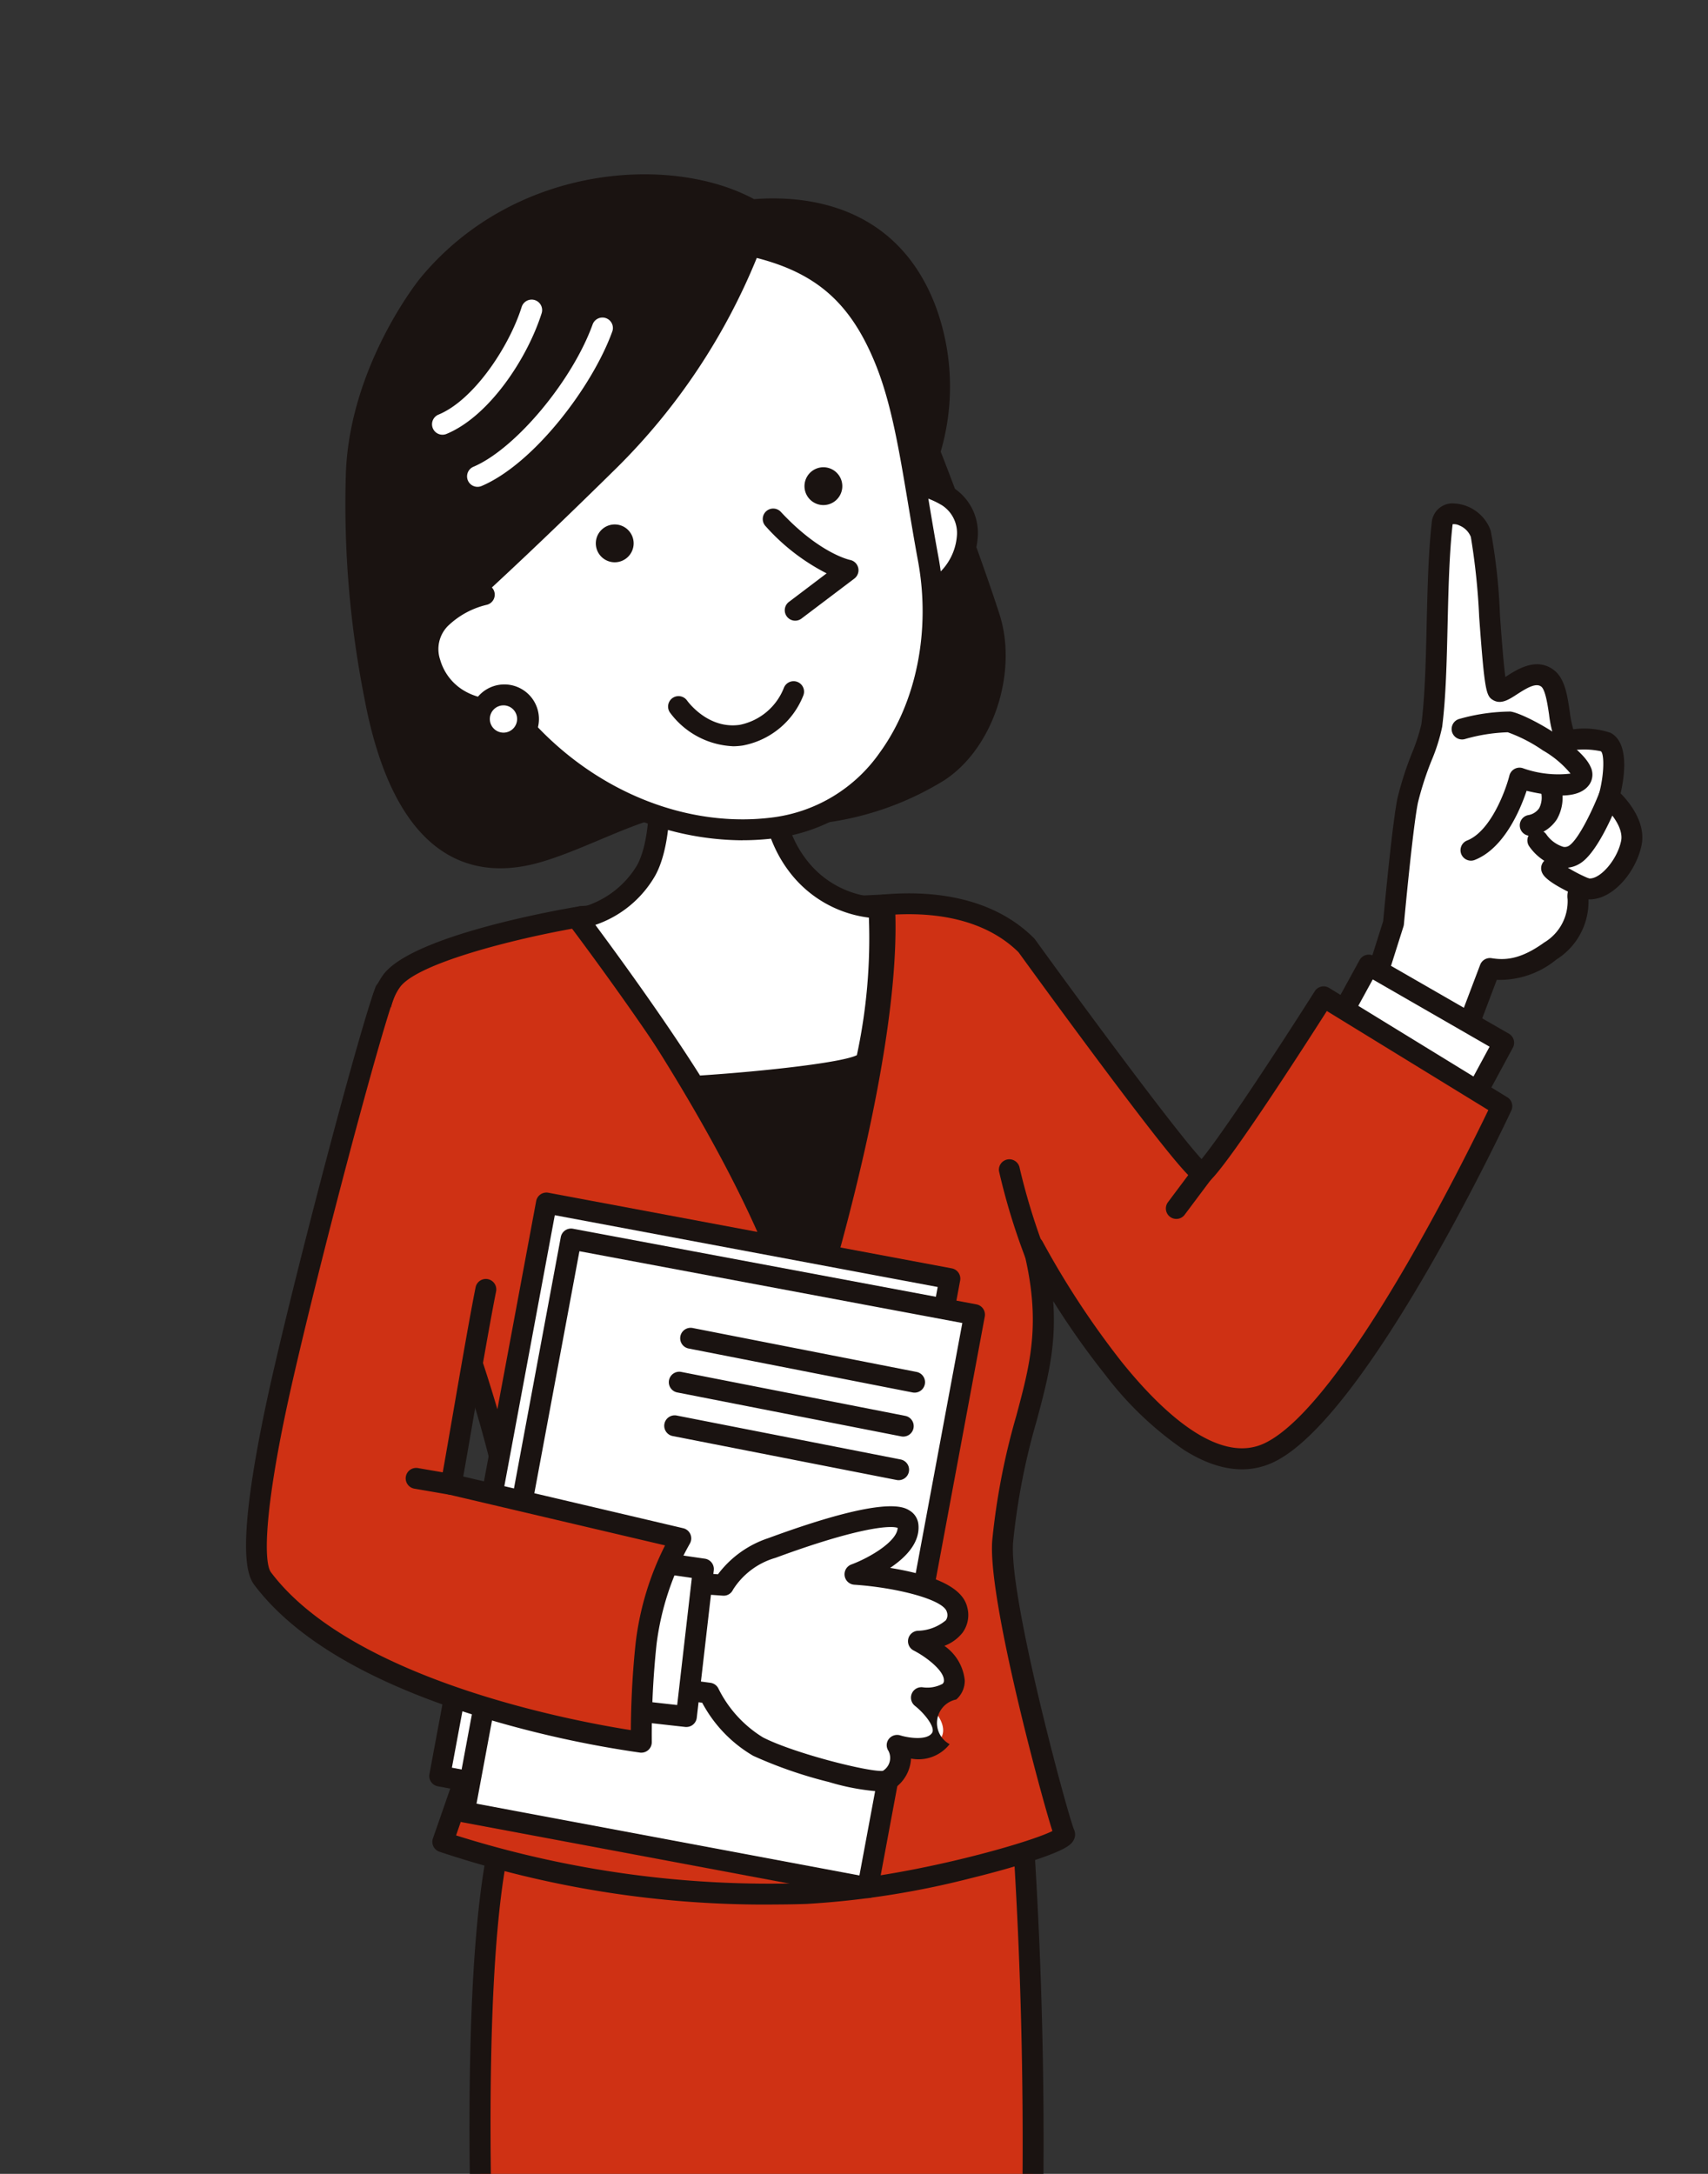 <svg xmlns="http://www.w3.org/2000/svg" xmlns:xlink="http://www.w3.org/1999/xlink" width="154" height="196" viewBox="0 0 154 196">
  <rect x="0" y="0" width="154" height="196" fill="#333333" stroke="none"/>
  <defs>
    <clipPath id="clip-path">
      <rect id="長方形_324" data-name="長方形 324" width="154" height="196" transform="translate(178 5150.094)" fill="#fff" stroke="#707070" stroke-width="1"/>
    </clipPath>
    <clipPath id="clip-path-2">
      <rect id="長方形_323" data-name="長方形 323" width="125.897" height="197.886" fill="none"/>
    </clipPath>
  </defs>
  <g id="マスクグループ_46" data-name="マスクグループ 46" transform="translate(-178 -5150.094)" clip-path="url(#clip-path)">
    <g id="グループ_326" data-name="グループ 326" transform="translate(200.183 5165.81)">
      <g id="グループ_326-2" data-name="グループ 326" transform="translate(0 0)" clip-path="url(#clip-path-2)">
        <path id="パス_913941" data-name="パス 913941" d="M616.291,223.686s.8-8.753,1.286-11.088,2-5.441,2.169-6.75c.643-5.062.321-12.7.932-18.176.192-1.721,2.962-.8,3.487.9.658,2.13.987,13.828,1.58,14.173s2.811-2.4,4.444-1.145c1.41,1.08.753,5.723,2.172,5.543a8.244,8.244,0,0,1,3.06.192c1.439.763.305,4.934.305,4.934s2.452,2.058,2.011,4.181-2.4,4.448-4.1,4.1.8,2.733-3.209,5.631c-2.55,1.842-4.259,1.768-5.445,1.579l-3.393,8.947-8.276-3.616Z" transform="translate(-512.835 -156.157)" fill="#fff"/>
        <path id="パス_913942" data-name="パス 913942" d="M616.785,232.84a.941.941,0,0,1-.377-.079l-8.276-3.616A.942.942,0,0,1,607.61,228l2.942-9.3c.1-1.033.825-8.842,1.292-11.092a29.588,29.588,0,0,1,1.308-4.07,16.841,16.841,0,0,0,.849-2.606c.322-2.536.4-5.693.476-9.036.074-3.147.151-6.4.455-9.125a1.879,1.879,0,0,1,1.756-1.746,3.7,3.7,0,0,1,3.568,2.473,52.762,52.762,0,0,1,.832,7.664c.137,1.862.313,4.252.484,5.513l.019-.012c1.043-.678,2.788-1.812,4.362-.607.983.753,1.206,2.259,1.421,3.715a10.282,10.282,0,0,0,.32,1.617,7.508,7.508,0,0,1,3.359.318c1.706.9,1.26,3.942.911,5.461.788.8,2.306,2.654,1.887,4.678-.5,2.415-2.576,4.881-4.678,4.881l-.106,0c0,.012,0,.023,0,.034a6.168,6.168,0,0,1-2.891,5.386,8.032,8.032,0,0,1-5.375,1.833l-3.134,8.264a.942.942,0,0,1-.881.608m-7.122-5.082,6.593,2.88,3.042-8.022a.943.943,0,0,1,1.029-.6c1.187.189,2.584.149,4.745-1.412a4.332,4.332,0,0,0,2.111-3.913,1.956,1.956,0,0,1,.561-1.643,1.49,1.49,0,0,1,1.279-.234c1,.209,2.62-1.616,2.983-3.364.266-1.283-1.17-2.828-1.695-3.268a.942.942,0,0,1-.3-.969c.515-1.9.467-3.694.163-3.855a7.327,7.327,0,0,0-2.517-.087c-.385.044-1.286-.006-1.747-1.307a10.864,10.864,0,0,1-.4-1.929c-.122-.825-.327-2.207-.7-2.5-.478-.367-1.275.1-2.19.691-.741.481-1.44.936-2.154.521-.643-.374-.767-.862-1.254-7.463a60.872,60.872,0,0,0-.753-7.246,1.858,1.858,0,0,0-1.032-1.034,1.092,1.092,0,0,0-.605-.113.425.425,0,0,0-.014.073c-.295,2.642-.37,5.854-.444,8.961-.08,3.393-.156,6.6-.49,9.229a16.394,16.394,0,0,1-.953,3.03,28.289,28.289,0,0,0-1.228,3.792c-.468,2.256-1.262,10.9-1.27,10.983a.951.951,0,0,1-.04.2Zm1.819-8.877h0Z" transform="translate(-508.026 -151.352)" fill="#1a1311"/>
        <path id="パス_913943" data-name="パス 913943" d="M665.223,308.973a.942.942,0,0,1-.346-1.819c2.127-.84,3.472-4.51,3.81-5.854a.943.943,0,0,1,1.188-.672,9.485,9.485,0,0,0,4.324.495,9.047,9.047,0,0,0-2.493-2.091,13.632,13.632,0,0,0-3.168-1.634,15.668,15.668,0,0,0-3.878.616.942.942,0,0,1-.481-1.822,17.308,17.308,0,0,1,4.6-.663c1.3.166,6.329,2.959,7.218,4.966a1.583,1.583,0,0,1-.1,1.613c-.62.889-1.937,1.177-4.023.882-.607-.086-1.185-.208-1.637-.316-.563,1.686-2.018,5.185-4.672,6.233a.938.938,0,0,1-.346.066" transform="translate(-554.776 -247.09)" fill="#1a1311"/>
        <path id="パス_913944" data-name="パス 913944" d="M717.334,342.5s-1.588,4.1-2.984,5.138-3.042-.6-3.435-1.194" transform="translate(-594.442 -286.388)" fill="#fff"/>
        <path id="パス_913945" data-name="パス 913945" d="M708.549,344.11a2.769,2.769,0,0,1-.48-.043,4.746,4.746,0,0,1-2.75-1.914.942.942,0,0,1,1.575-1.034,2.905,2.905,0,0,0,1.5,1.093.7.7,0,0,0,.581-.137c.857-.637,2.091-3.235,2.668-4.723a.942.942,0,0,1,1.757.681c-.281.727-1.764,4.41-3.3,5.553a2.571,2.571,0,0,1-1.554.524" transform="translate(-589.634 -281.579)" fill="#1a1311"/>
        <path id="パス_913946" data-name="パス 913946" d="M721.59,383.72s-2.84-1.253-3.091-1.822" transform="translate(-600.784 -319.33)" fill="#fff"/>
        <path id="パス_913947" data-name="パス 913947" d="M716.78,379.854a.939.939,0,0,1-.38-.08c-3.174-1.4-3.463-2.056-3.573-2.3a.942.942,0,0,1,1.674-.858,14.271,14.271,0,0,0,2.66,1.438.942.942,0,0,1-.381,1.8m-2.229-3.145h0" transform="translate(-595.974 -314.521)" fill="#1a1311"/>
        <path id="パス_913948" data-name="パス 913948" d="M593.265,442.522l4.029-7.357,12.162,7-3.269,6.048" transform="translate(-496.067 -363.87)" fill="#fff"/>
        <path id="パス_913949" data-name="パス 913949" d="M601.377,444.348a.943.943,0,0,1-.828-1.39l2.833-5.241-10.533-6.064-3.566,6.513a.942.942,0,1,1-1.652-.9l4.029-7.357a.942.942,0,0,1,1.3-.364l12.162,7a.942.942,0,0,1,.359,1.264l-3.269,6.047a.942.942,0,0,1-.83.494" transform="translate(-491.259 -359.062)" fill="#1a1311"/>
        <path id="パス_913950" data-name="パス 913950" d="M177.556,895.6a418.275,418.275,0,0,1,.654,49.687l-48.87.205s-2.288-40.576,2.4-50.277Z" transform="translate(-107.682 -748.548)" fill="#cf3114"/>
        <path id="パス_913951" data-name="パス 913951" d="M124.487,941.626a.942.942,0,0,1-.941-.889c-.094-1.667-2.247-40.932,2.49-50.74a.947.947,0,0,1,.856-.532l45.819.384a.942.942,0,0,1,.931.863,423.08,423.08,0,0,1,.656,49.813.942.942,0,0,1-.937.9l-48.87.205Zm3.007-50.272c-3.851,9.393-2.4,42.505-2.113,48.384l47.078-.2a425.377,425.377,0,0,0-.628-47.814Z" transform="translate(-102.829 -743.74)" fill="#1a1311"/>
        <path id="パス_913952" data-name="パス 913952" d="M211.832,402.039c-.128.011-8.975.46-13.359.46-2.959,0-13.391.5-13.988.6,4.827,6.746,17.286,25.024,20.09,37.685,0,0,8.027-24.847,7.257-38.742" transform="translate(-154.261 -336.171)" fill="#1a1311"/>
        <path id="パス_913953" data-name="パス 913953" d="M199.769,436.91h-.045a.942.942,0,0,1-.875-.737c-2.743-12.388-14.856-30.24-19.936-37.34a.942.942,0,0,1,.612-1.477c.674-.112,11.219-.611,14.142-.611,4.294,0,12.872-.43,13.291-.457a.925.925,0,0,1,.692.228.936.936,0,0,1,.317.66c.771,13.91-6.971,38.063-7.3,39.084a.942.942,0,0,1-.9.652m-18.351-37.8c5.1,7.239,14.751,21.848,18.4,33.456,2.03-6.881,6.583-23.607,6.3-34.347-2.459.121-8.917.412-12.456.412-2.366,0-9.119.3-12.248.479" transform="translate(-149.454 -331.358)" fill="#1a1311"/>
        <path id="パス_913954" data-name="パス 913954" d="M157.526,409.832s-9,14.191-10.9,15.909c-.626.565-15.892-20.54-15.892-20.54-2.7-2.7-6.95-4.154-12.793-3.656.771,13.895-7.257,38.742-7.257,38.742-2.8-12.661-15.263-30.939-20.09-37.685-3.338.553-15,2.889-17.109,5.825-3.144,4.371.289,14.336,1.677,18.4,4.74,13.893,8.662,22.555,10.444,37.484-.175.675-7.494,21.712-7.494,21.712s13.723,5.273,32.742,4.66c9.25-.3,23.764-4.466,23.313-5.368s-6.059-21.212-5.57-26.453c1.144-12.258,5.523-15.571,2.763-26.512,0,0,12.113,23.057,21.315,18.558,8.2-4.011,20.921-31.218,20.921-31.218Z" transform="translate(-60.373 -335.676)" fill="#cf3114"/>
        <path id="パス_913955" data-name="パス 913955" d="M103.059,486.874A92.643,92.643,0,0,1,73.024,482.1a.942.942,0,0,1-.552-1.189c2.777-7.98,6.905-19.886,7.425-21.489-1.433-11.837-4.216-19.662-7.733-29.553-.849-2.389-1.728-4.858-2.643-7.54l-.03-.088c-1.474-4.319-4.925-14.435-1.519-19.169,2.594-3.6,16.179-5.949,17.72-6.2a.942.942,0,0,1,.92.381c4.729,6.609,15.476,22.43,19.378,34.827,2.09-7.084,6.855-24.606,6.262-35.285a.942.942,0,0,1,.861-.991c5.794-.494,10.475.865,13.539,3.929a.964.964,0,0,1,.1.114c4.886,6.755,12.778,17.4,15.022,19.817,1.94-2.357,6.978-10.042,10.208-15.137a.942.942,0,0,1,1.288-.3l16.072,9.861a.942.942,0,0,1,.361,1.2c-.525,1.123-12.955,27.556-21.361,31.666-2.411,1.179-5.147.825-8.128-1.051a30.657,30.657,0,0,1-7.128-6.8,71.813,71.813,0,0,1-4.689-6.64c.3,4.108-.523,7.19-1.5,10.827a60.615,60.615,0,0,0-2.109,10.856c-.454,4.863,4.921,24.65,5.481,25.956a1.064,1.064,0,0,1-.054,1.011c-.214.36-.636.784-3.171,1.653-1.6.547-3.718,1.154-5.975,1.709a77.889,77.889,0,0,1-14.932,2.346c-1.04.034-2.067.049-3.076.049m-28.5-6.228a94.023,94.023,0,0,0,31.513,4.295c8.247-.266,19.87-3.5,22.253-4.69-.585-1.817-1.9-6.655-2.964-11.117-1.27-5.311-2.726-12.252-2.454-15.16a62.182,62.182,0,0,1,2.165-11.169c1.27-4.738,2.273-8.481.622-15.025a.942.942,0,0,1,1.747-.669,77.2,77.2,0,0,0,7.122,10.833c3.593,4.469,8.756,9.366,12.945,7.317,7.065-3.454,18-25.607,20.12-30.012l-14.559-8.933c-2.04,3.2-8.821,13.746-10.562,15.32a1,1,0,0,1-.771.249c-.578-.061-1.076-.113-8.982-10.69-3.563-4.768-7.054-9.582-7.489-10.183-2.506-2.469-6.325-3.634-11.1-3.393.4,14.029-7.017,37.155-7.34,38.154a.942.942,0,0,1-1.816-.086c-2.683-12.118-14.332-29.464-19.594-36.861-5.574.973-14.362,3.182-15.92,5.347-2.838,3.945.512,13.764,1.773,17.46l.03.088c.911,2.671,1.787,5.134,2.635,7.517,3.577,10.058,6.4,18,7.853,30.159a.941.941,0,0,1-.023.348c-.164.634-5.7,16.556-7.208,20.9m53.995.25.018.038-.018-.038" transform="translate(-55.62 -330.874)" fill="#1a1311"/>
        <path id="パス_913956" data-name="パス 913956" d="M708.635,339.076a2.53,2.53,0,0,1-1.907,3.147" transform="translate(-590.941 -283.524)" fill="#fff"/>
        <path id="パス_913957" data-name="パス 913957" d="M701.919,338.357a.942.942,0,0,1-.206-1.861,1.5,1.5,0,0,0,1.015-.628,2.1,2.1,0,0,0,.184-1.378.942.942,0,1,1,1.831-.445,3.951,3.951,0,0,1-.413,2.816,3.369,3.369,0,0,1-2.2,1.473.942.942,0,0,1-.208.023" transform="translate(-586.133 -278.715)" fill="#1a1311"/>
        <path id="パス_913958" data-name="パス 913958" d="M189.492,295.051s1.5,9.68-.726,13.729a9.3,9.3,0,0,1-6.16,4.373s6.342,8.376,10.518,15.1c0,0,15.11-.944,15.489-2.334,1.576-5.768,1.146-13.756,1.146-13.756a9.636,9.636,0,0,1-7.409-3.923c-4.106-5.492-1.708-14.021-1.708-14.021" transform="translate(-152.689 -246.013)" fill="#fff"/>
        <path id="パス_913959" data-name="パス 913959" d="M188.316,324.382a.942.942,0,0,1-.8-.445c-4.105-6.6-10.406-14.941-10.469-15.024a.942.942,0,0,1,.6-1.5,8.427,8.427,0,0,0,5.485-3.9c2.043-3.722.636-13.039.621-13.132a.942.942,0,0,1,1.862-.288c.063.408,1.519,10.045-.832,14.327a9.881,9.881,0,0,1-5.407,4.457c1.807,2.432,6.2,8.437,9.44,13.581,6.052-.4,12.862-1.183,14.141-1.835a50.112,50.112,0,0,0,1.083-12.4,10.638,10.638,0,0,1-7.253-4.242c-4.335-5.8-1.963-14.473-1.86-14.84a.942.942,0,0,1,1.814.51c-.022.08-2.219,8.155,1.555,13.2a8.635,8.635,0,0,0,6.635,3.545h.016a.945.945,0,0,1,.944.891c.018.332.42,8.207-1.178,14.055-.213.78-1.048,1.191-3.31,1.628-1.326.256-3.138.508-5.385.749-3.8.407-7.606.647-7.644.649l-.059,0" transform="translate(-147.881 -241.204)" fill="#1a1311"/>
        <line id="線_65" data-name="線 65" x1="2.379" y2="3.178" transform="translate(83.877 90.064)" fill="#cf3114"/>
        <path id="パス_913960" data-name="パス 913960" d="M507.155,549.038a.942.942,0,0,1-.753-1.506l2.379-3.178a.942.942,0,0,1,1.508,1.129l-2.379,3.178a.941.941,0,0,1-.755.378" transform="translate(-423.278 -454.854)" fill="#1a1311"/>
        <path id="パス_913961" data-name="パス 913961" d="M300.987,723.4a2.249,2.249,0,1,0,2.249-2.249,2.249,2.249,0,0,0-2.249,2.249" transform="translate(-251.675 -602.998)" fill="#fff"/>
        <path id="パス_913962" data-name="パス 913962" d="M298.428,721.781a3.191,3.191,0,1,1,3.192-3.192,3.2,3.2,0,0,1-3.192,3.192m0-4.5a1.307,1.307,0,1,0,1.307,1.307,1.309,1.309,0,0,0-1.307-1.307" transform="translate(-246.867 -598.191)" fill="#1a1311"/>
        <path id="パス_913963" data-name="パス 913963" d="M302.235,820.755a2.249,2.249,0,1,0,2.249-2.249,2.249,2.249,0,0,0-2.249,2.249" transform="translate(-252.718 -684.407)" fill="#fff"/>
        <path id="パス_913964" data-name="パス 913964" d="M299.677,819.139a3.191,3.191,0,1,1,3.191-3.192,3.2,3.2,0,0,1-3.191,3.192m0-4.5a1.307,1.307,0,1,0,1.307,1.307,1.309,1.309,0,0,0-1.307-1.307" transform="translate(-247.911 -679.599)" fill="#1a1311"/>
        <path id="パス_913965" data-name="パス 913965" d="M422.359,555.25a58.635,58.635,0,0,1-2.288-7.518" transform="translate(-351.249 -457.995)" fill="#cf3114"/>
        <path id="パス_913966" data-name="パス 913966" d="M417.551,551.384a.943.943,0,0,1-.875-.592,58.477,58.477,0,0,1-2.345-7.726.942.942,0,0,1,1.862-.286,58.175,58.175,0,0,0,2.232,7.312.943.943,0,0,1-.874,1.293" transform="translate(-346.44 -453.186)" fill="#1a1311"/>
        <path id="パス_913967" data-name="パス 913967" d="M106.581,617.782l36.375,6.819,9.623-51.662L116.2,566.12Z" transform="translate(-89.12 -473.37)" fill="#fff"/>
        <path id="パス_913968" data-name="パス 913968" d="M138.148,620.735a.931.931,0,0,1-.173-.016L101.6,613.9a.942.942,0,0,1-.752-1.1l9.623-51.662a.942.942,0,0,1,1.1-.753l36.375,6.819a.942.942,0,0,1,.752,1.1l-9.622,51.662a.942.942,0,0,1-.926.769m-35.277-8.513,34.524,6.472,9.278-49.81-34.524-6.472Z" transform="translate(-84.311 -468.562)" fill="#1a1311"/>
        <path id="パス_913969" data-name="パス 913969" d="M120.138,637.593l36.375,6.819,9.623-51.662-36.375-6.819Z" transform="translate(-100.455 -489.935)" fill="#fff"/>
        <path id="パス_913970" data-name="パス 913970" d="M151.705,640.546a.926.926,0,0,1-.173-.016l-36.376-6.819a.942.942,0,0,1-.752-1.1l9.623-51.662a.942.942,0,0,1,1.1-.753l36.375,6.819a.942.942,0,0,1,.753,1.1l-9.623,51.662a.942.942,0,0,1-.926.77m-35.277-8.514,34.524,6.472,9.278-49.81-34.524-6.472Z" transform="translate(-95.647 -485.127)" fill="#1a1311"/>
        <line id="線_66" data-name="線 66" x1="20.188" y1="3.961" transform="translate(40.088 104.945)" fill="#fff"/>
        <path id="パス_913971" data-name="パス 913971" d="M260.063,640.648a.955.955,0,0,1-.182-.018l-20.188-3.961a.942.942,0,1,1,.363-1.849l20.188,3.961a.942.942,0,0,1-.181,1.867" transform="translate(-199.787 -530.801)" fill="#1a1311"/>
        <line id="線_67" data-name="線 67" x1="20.188" y1="3.961" transform="translate(39.064 108.905)" fill="#fff"/>
        <path id="パス_913972" data-name="パス 913972" d="M253.816,664.82a.951.951,0,0,1-.182-.018l-20.188-3.961a.942.942,0,0,1,.363-1.849L254,662.953a.942.942,0,0,1-.181,1.867" transform="translate(-194.564 -551.012)" fill="#1a1311"/>
        <line id="線_68" data-name="線 68" x1="20.188" y1="3.961" transform="translate(38.65 112.833)" fill="#fff"/>
        <path id="パス_913973" data-name="パス 913973" d="M251.286,688.8a.951.951,0,0,1-.182-.018l-20.188-3.961a.942.942,0,0,1,.363-1.849l20.188,3.961a.942.942,0,0,1-.181,1.867" transform="translate(-192.448 -571.061)" fill="#1a1311"/>
        <path id="パス_913974" data-name="パス 913974" d="M221.96,744.907s.962-2.1,4.359-3.355c5.3-1.951,12.081-3.983,12.273-2.024.249,2.524-4.783,4.39-4.783,4.39s8.571.565,9.2,3.183-3.484,2.851-3.484,2.851,3.263,1.648,3.239,3.538-2.97,1.55-2.97,1.55,2.744,2.152,1.752,3.688-3.92.619-3.92.619a2.34,2.34,0,0,1-.853,3.135c-.771.6-8.863-1.554-11.707-3.026a11.663,11.663,0,0,1-4.419-4.819l-6.689-.894.007-9.405Z" transform="translate(-178.907 -617.702)" fill="#fff"/>
        <path id="パス_913975" data-name="パス 913975" d="M231.414,758.738a20.943,20.943,0,0,1-4.76-.867,39.648,39.648,0,0,1-6.826-2.363,12.158,12.158,0,0,1-4.6-4.787l-6.2-.829a.942.942,0,0,1-.817-.934l.007-9.405a.942.942,0,0,1,1.009-.939l7.422.528a9.329,9.329,0,0,1,4.537-3.258c10.528-3.877,12.2-2.828,12.752-2.483a1.642,1.642,0,0,1,.785,1.25c.163,1.653-1.163,2.986-2.548,3.913.445.073.913.158,1.386.258,3.381.713,5.2,1.784,5.561,3.274a2.7,2.7,0,0,1-.423,2.315,3.789,3.789,0,0,1-1.634,1.183,4.321,4.321,0,0,1,1.838,3.125,2.253,2.253,0,0,1-.766,1.711,2.164,2.164,0,0,0-.6,4.027,3.56,3.56,0,0,1-3.478,1.3,3.484,3.484,0,0,1-1.51,2.689,1.561,1.561,0,0,1-1.13.295m-21.319-10.6,5.871.784a.942.942,0,0,1,.728.533,10.777,10.777,0,0,0,4,4.384c2.736,1.416,9.521,3.135,10.813,3.025a1.368,1.368,0,0,0,.508-1.809.911.911,0,0,1,.037-1.07.953.953,0,0,1,1.051-.316c.732.226,2.4.467,2.847-.231.323-.5-.681-1.756-1.543-2.437a.942.942,0,0,1,.69-1.676,2.932,2.932,0,0,0,1.795-.307.375.375,0,0,0,.126-.319c.011-.883-1.618-2.124-2.722-2.686a.942.942,0,0,1,.373-1.781,4.094,4.094,0,0,0,2.518-.941.818.818,0,0,0,.1-.748c-.277-1.144-4.623-2.217-8.351-2.465a.942.942,0,0,1-.265-1.823c1.7-.633,4.131-2.093,4.177-3.3-.686-.257-3.7,0-11.014,2.7a6.736,6.736,0,0,0-3.832,2.872.928.928,0,0,1-.919.539l-6.984-.5Zm21.5,8.713h0" transform="translate(-174.099 -612.917)" fill="#1a1311"/>
        <path id="パス_913976" data-name="パス 913976" d="M188.177,759.556l9.008,1.308-1.534,13.3-9.145-1.025" transform="translate(-155.95 -635.115)" fill="#fff"/>
        <path id="パス_913977" data-name="パス 913977" d="M190.844,770.3a.971.971,0,0,1-.106-.006l-9.145-1.026a.942.942,0,0,1,.21-1.872l8.212.921,1.321-11.46-8.1-1.176a.942.942,0,0,1,.271-1.865l9.008,1.308a.942.942,0,0,1,.8,1.04l-1.534,13.3a.942.942,0,0,1-.935.834" transform="translate(-151.141 -630.306)" fill="#1a1311"/>
        <path id="パス_913978" data-name="パス 913978" d="M17.347,449.3c-1.38,3.632-6.774,23.954-9.316,35.141-.844,3.715-3.434,15.63-1.743,17.87C15,513.856,40.43,517.052,40.43,517.052a78.389,78.389,0,0,1,.436-8.935,25.316,25.316,0,0,1,3.124-9.444l-20.7-4.867c.654-3.559,2.308-13.5,3.124-17.579" transform="translate(-4.788 -375.685)" fill="#cf3114"/>
        <path id="パス_913979" data-name="パス 913979" d="M35.642,513.185a.951.951,0,0,1-.117-.007A96.234,96.234,0,0,1,21.568,510.1c-10.077-3.035-17.082-7.086-20.82-12.039-.569-.754-1.215-2.516-.259-9.085.392-2.7,1.027-6,1.836-9.561,2.533-11.144,7.953-31.579,9.354-35.267a.942.942,0,0,1,1.761.669c-1.382,3.636-6.758,23.925-9.278,35.015-2.53,11.133-2.61,16.166-1.91,17.094,7.38,9.778,27.577,13.464,32.444,14.224.009-1.57.08-4.617.445-7.948a26.3,26.3,0,0,1,2.641-8.707l-19.5-4.584a.942.942,0,0,1-.711-1.087c.241-1.313.613-3.461,1.043-5.948.735-4.249,1.568-9.065,2.084-11.646a.942.942,0,0,1,1.848.37c-.511,2.557-1.342,7.36-2.075,11.6-.345,2-.653,3.776-.887,5.085l19.833,4.662a.942.942,0,0,1,.587,1.41,24.585,24.585,0,0,0-2.99,9.053,78.014,78.014,0,0,0-.43,8.814.942.942,0,0,1-.942.96" transform="translate(0 -370.876)" fill="#1a1311"/>
        <path id="パス_913980" data-name="パス 913980" d="M113.707,39.708c-1.092-3.419-3.607-10.363-5.314-14.7a20.892,20.892,0,0,0-.446-13.083c-3.52-9.329-11.9-10.035-16.382-9.683C84.157-1.766,70.133-.935,61.615,9.187c-1.038,1.234-6.669,8.879-6.864,18.121a89.874,89.874,0,0,0,1.662,19.83c2.759,14.848,9.857,16.585,15.779,14.92,4.16-1.169,9.211-4.1,12.364-4.3,4.651-.293,6.379,1.393,11.674.878A27.158,27.158,0,0,0,108.7,54.647c4.471-2.9,6.652-9.781,5.005-14.94" transform="translate(-45.759 -0.002)" fill="#1a1311"/>
        <path id="パス_913981" data-name="パス 913981" d="M357.587,169.791c3.44.164,6.286,1.6,6.131,4.857a6.074,6.074,0,0,1-6.51,5.595" transform="translate(-298.685 -141.974)" fill="#fff"/>
        <path id="パス_913982" data-name="パス 913982" d="M352.717,176.385c-.121,0-.241,0-.363-.009a.942.942,0,0,1,.09-1.882,5.142,5.142,0,0,0,5.524-4.7,2.974,2.974,0,0,0-1.317-2.771,7.523,7.523,0,0,0-3.918-1.1.942.942,0,0,1,.09-1.882,9.354,9.354,0,0,1,4.91,1.44,4.85,4.85,0,0,1,2.117,4.4,7,7,0,0,1-7.133,6.5" transform="translate(-293.876 -137.166)" fill="#1a1311"/>
        <path id="パス_913983" data-name="パス 913983" d="M157.525,67.492c-1.311-7.084-1.946-13.209-3.927-18.03-2.57-6.254-6.3-8.913-12.124-10.222a55.161,55.161,0,0,1-12.557,19.221c-7.088,6.992-11.872,11.393-14.09,13.393a36.245,36.245,0,0,0,4.055,8.118c5.32,7.5,14.851,13.079,24.84,11.748,10.729-1.429,15.8-13.454,13.8-24.229" transform="translate(-96.014 -32.812)" fill="#fff"/>
        <path id="パス_913984" data-name="パス 913984" d="M135.95,88.05a25.849,25.849,0,0,1-11.633-2.859A30.68,30.68,0,0,1,113.3,75.709a37.1,37.1,0,0,1-4.171-8.338.942.942,0,0,1,.253-1.025c2.216-2,6.988-6.388,14.059-13.364a54.262,54.262,0,0,0,12.333-18.87.942.942,0,0,1,1.093-.6c6.54,1.468,10.245,4.592,12.789,10.783,1.53,3.723,2.259,8.089,3.1,13.144.273,1.634.555,3.324.879,5.072,1.25,6.755-.155,13.754-3.76,18.721a15.759,15.759,0,0,1-10.846,6.613,23.366,23.366,0,0,1-3.087.2M111.124,67.315a34.239,34.239,0,0,0,3.716,7.3c5.119,7.217,13.172,11.545,21.121,11.546a21.382,21.382,0,0,0,2.827-.186,13.917,13.917,0,0,0,9.57-5.852c3.307-4.558,4.59-11.014,3.432-17.272-.327-1.765-.61-3.463-.884-5.1-.826-4.943-1.538-9.211-2.988-12.738-2.2-5.362-5.231-8.074-10.663-9.469a56.784,56.784,0,0,1-12.486,18.782c-6.627,6.537-11.248,10.818-13.645,12.991" transform="translate(-91.204 -28.003)" fill="#1a1311"/>
        <path id="パス_913985" data-name="パス 913985" d="M122.587,94.09a.942.942,0,0,1-.369-1.809c3.78-1.608,8.9-7.725,10.747-12.833a.942.942,0,1,1,1.772.64c-1.8,4.982-7.08,11.926-11.781,13.927a.94.94,0,0,1-.368.075" transform="translate(-101.715 -65.912)" fill="#fff"/>
        <path id="パス_913986" data-name="パス 913986" d="M103.3,81.143a.942.942,0,0,1-.359-1.813c3.146-1.294,6.343-6.047,7.5-9.709a.942.942,0,0,1,1.8.568c-1.3,4.1-4.744,9.3-8.581,10.883a.941.941,0,0,1-.358.071" transform="translate(-85.587 -57.664)" fill="#fff"/>
        <path id="パス_913987" data-name="パス 913987" d="M290.14,189.692c3.8,4.087,6.752,4.616,6.752,4.616l-4.771,3.61" transform="translate(-242.605 -158.614)" fill="#fff"/>
        <path id="パス_913988" data-name="パス 913988" d="M287.313,194.054a.942.942,0,0,1-.569-1.693l3.4-2.575a18.785,18.785,0,0,1-5.506-4.259.942.942,0,1,1,1.38-1.283c3.494,3.757,6.21,4.327,6.237,4.332a.945.945,0,0,1,.394,1.677l-4.772,3.61a.939.939,0,0,1-.568.191" transform="translate(-237.796 -153.807)" fill="#1a1311"/>
        <path id="パス_913989" data-name="パス 913989" d="M105.249,231.364c-3.314.936-5.763,2.979-4.878,6.114a6.074,6.074,0,0,0,7.6,3.983" transform="translate(-83.774 -193.459)" fill="#fff"/>
        <path id="パス_913990" data-name="パス 913990" d="M101.374,237.845a7.22,7.22,0,0,1-3.358-.823,6.637,6.637,0,0,1-3.361-4.1,4.851,4.851,0,0,1,1.07-4.767,9.353,9.353,0,0,1,4.459-2.509.942.942,0,1,1,.512,1.813,7.523,7.523,0,0,0-3.569,1.955,2.973,2.973,0,0,0-.658,3,4.771,4.771,0,0,0,2.421,2.939,5.441,5.441,0,0,0,4.02.392.942.942,0,0,1,.512,1.813,7.537,7.537,0,0,1-2.048.286" transform="translate(-78.966 -188.65)" fill="#1a1311"/>
        <path id="パス_913991" data-name="パス 913991" d="M192.513,194.212a1.705,1.705,0,1,0,1.883-1.507,1.705,1.705,0,0,0-1.883,1.507" transform="translate(-160.964 -161.125)" fill="#1a1311"/>
        <path id="パス_913992" data-name="パス 913992" d="M307.35,162.731a1.705,1.705,0,1,0,1.883-1.507,1.705,1.705,0,0,0-1.883,1.507" transform="translate(-256.987 -134.801)" fill="#1a1311"/>
        <path id="パス_913993" data-name="パス 913993" d="M128.458,288.791a2.172,2.172,0,1,0,2.063-2.277,2.172,2.172,0,0,0-2.062,2.277" transform="translate(-107.41 -239.571)" fill="#fff"/>
        <path id="パス_913994" data-name="パス 913994" d="M125.817,286.991a3.117,3.117,0,1,1,.157,0c-.053,0-.105,0-.157,0m0-4.345h-.062a1.23,1.23,0,0,0-1.168,1.289h0a1.23,1.23,0,1,0,1.23-1.291" transform="translate(-102.603 -234.764)" fill="#1a1311"/>
        <path id="パス_913995" data-name="パス 913995" d="M237.985,286.027s2.172,3.092,5.659,2.584a6.411,6.411,0,0,0,4.722-3.923" transform="translate(-198.995 -238.047)" fill="#fff"/>
        <path id="パス_913996" data-name="パス 913996" d="M238.052,284.811a7.463,7.463,0,0,1-5.646-3.042.942.942,0,0,1,1.54-1.085c.081.113,1.9,2.612,4.754,2.2a5.411,5.411,0,0,0,3.975-3.32.942.942,0,0,1,1.767.655,7.32,7.32,0,0,1-5.47,4.529,6.357,6.357,0,0,1-.92.068" transform="translate(-194.187 -233.247)" fill="#1a1311"/>
        <line id="線_69" data-name="線 69" x1="3.16" y1="0.545" transform="translate(15.338 117.577)" fill="#cf3114"/>
        <path id="パス_913997" data-name="パス 913997" d="M91.969,714.334a.928.928,0,0,1-.161-.014l-3.16-.545a.942.942,0,1,1,.32-1.857l3.16.545a.942.942,0,0,1-.159,1.87" transform="translate(-73.47 -595.271)" fill="#1a1311"/>
      </g>
    </g>
  </g>
</svg>
